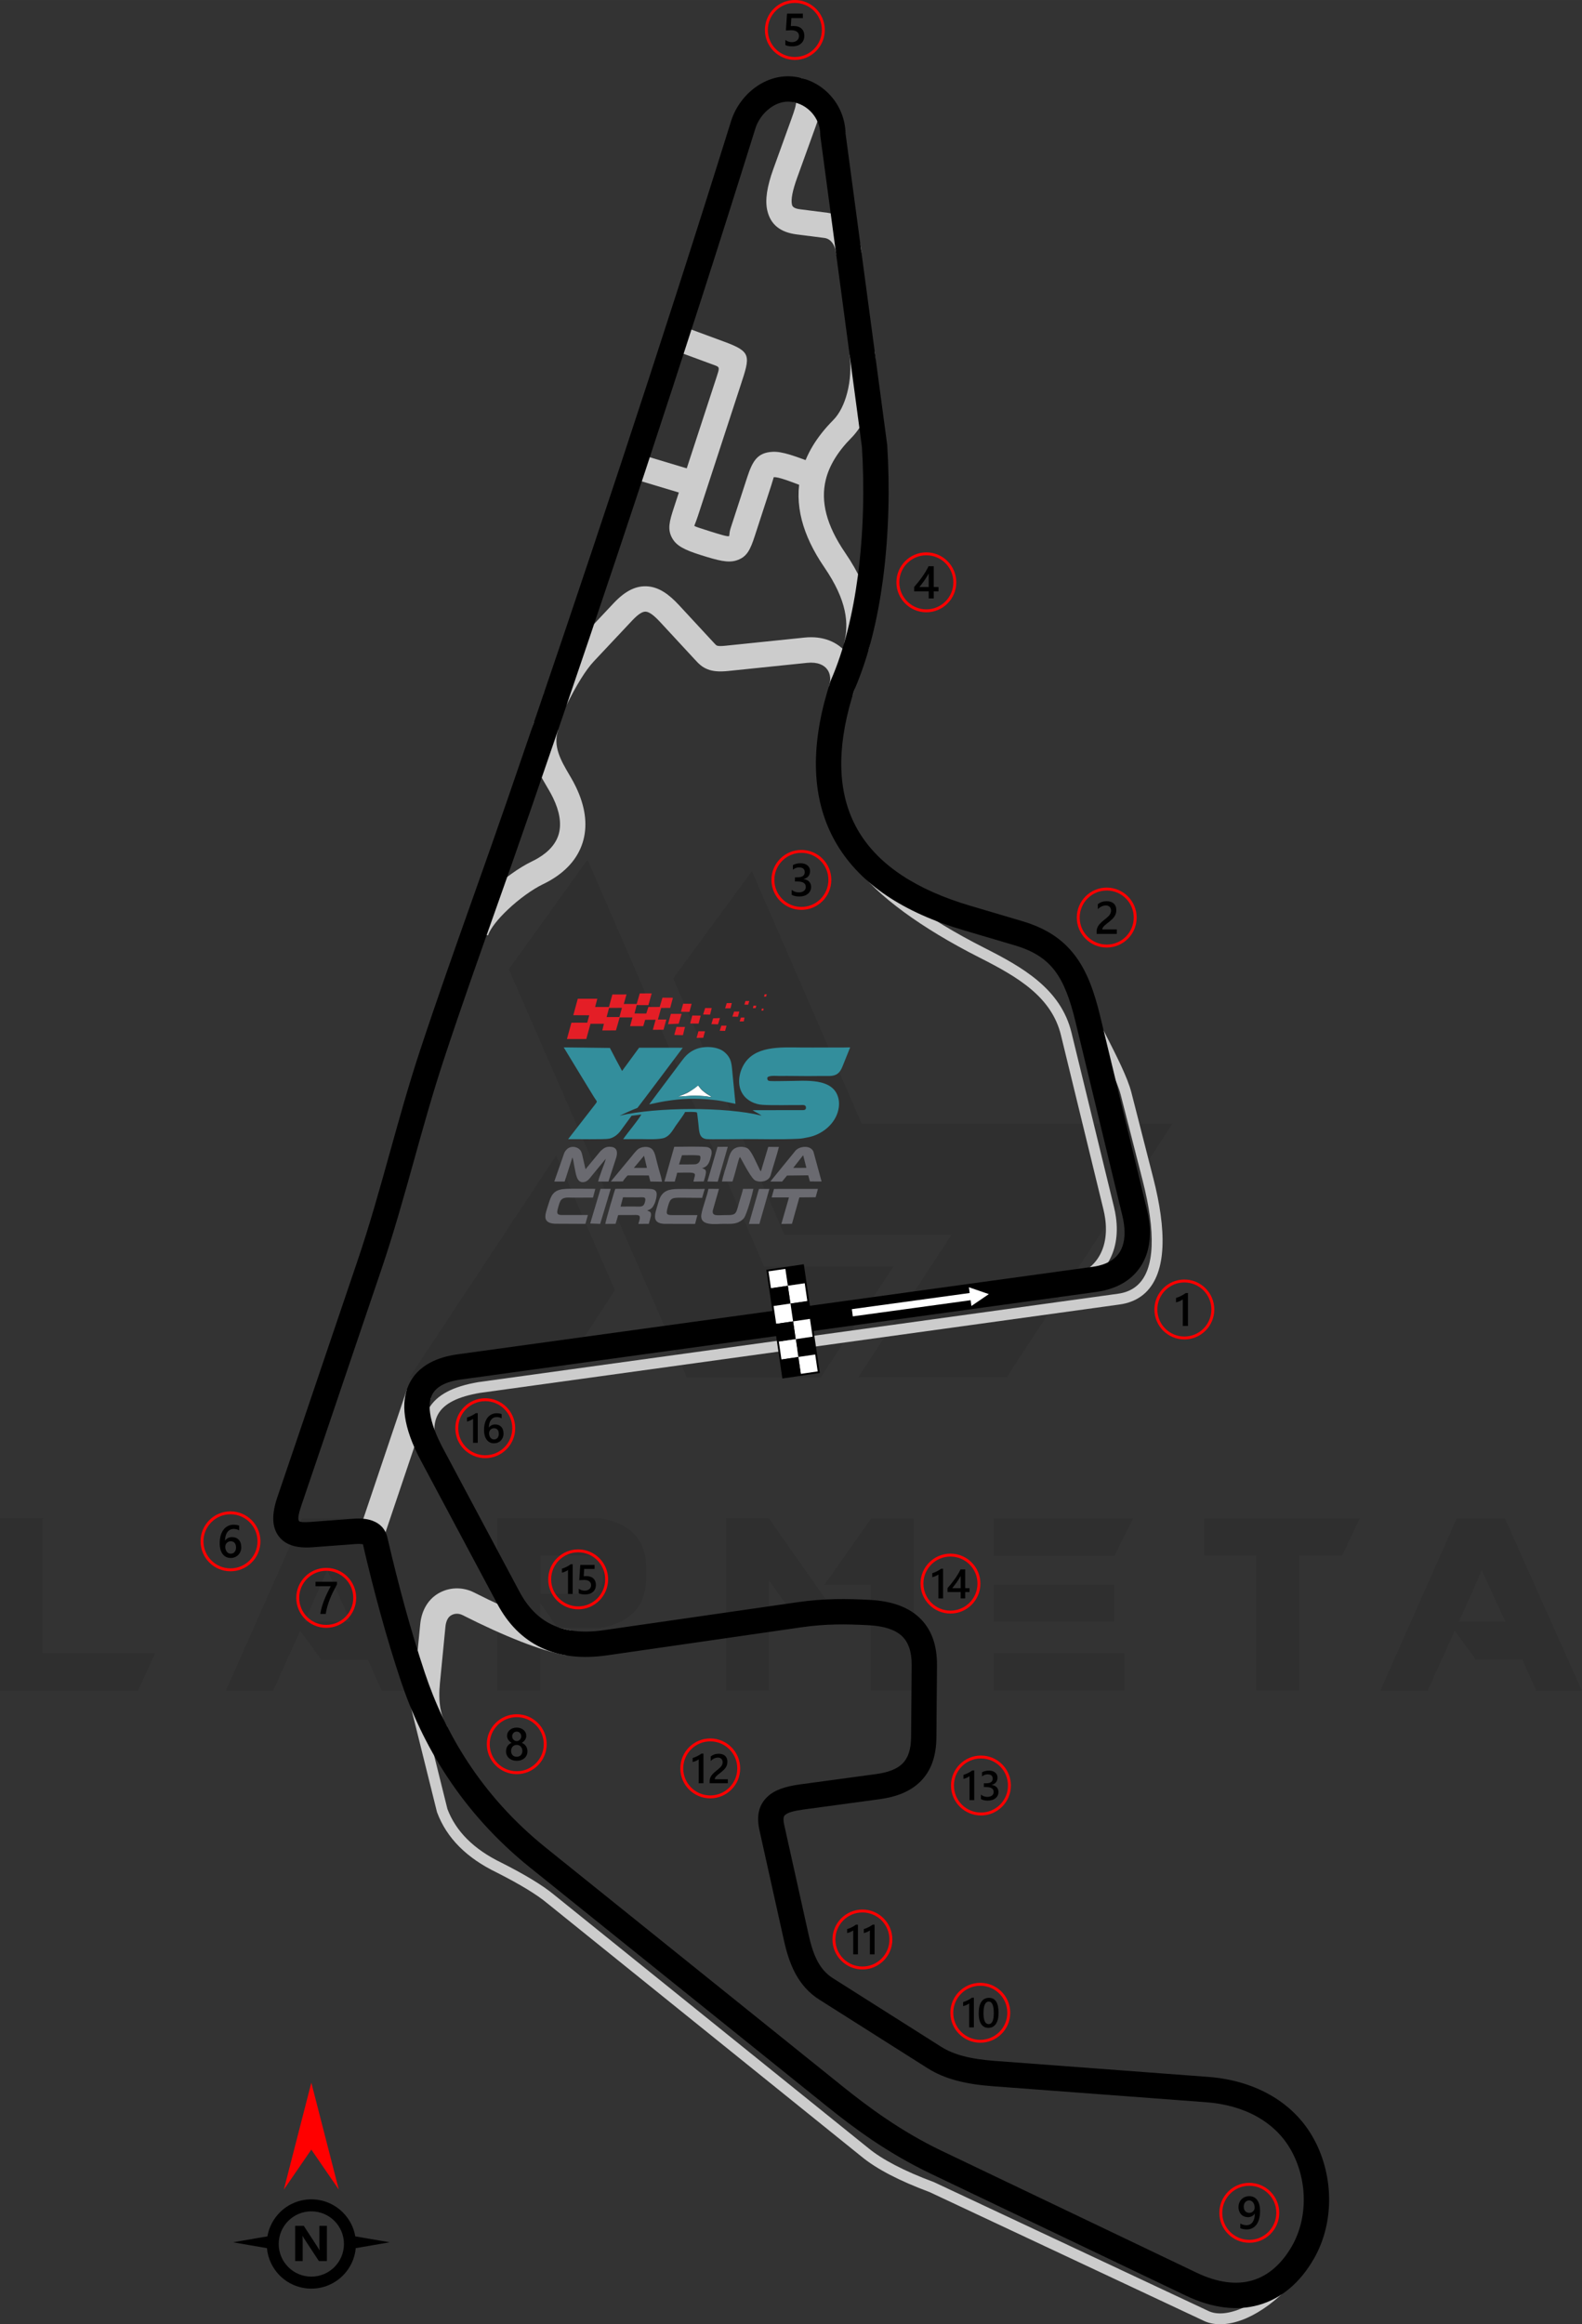 <?xml version="1.0" encoding="UTF-8"?>
<!DOCTYPE svg PUBLIC "-//W3C//DTD SVG 1.1//EN" "http://www.w3.org/Graphics/SVG/1.1/DTD/svg11.dtd">
<!-- Creator: CorelDRAW 2021 (64-Bit) -->
<svg xmlns="http://www.w3.org/2000/svg" xml:space="preserve" width="153.568mm" height="225.464mm" version="1.1" style="shape-rendering:geometricPrecision; text-rendering:geometricPrecision; image-rendering:optimizeQuality; fill-rule:evenodd; clip-rule:evenodd"
viewBox="0 0 1064.57 1562.96"
 xmlns:xlink="http://www.w3.org/1999/xlink"
 xmlns:xodm="http://www.corel.com/coreldraw/odm/2003">
 <rect x="0" y="0" width="1064.57" height="1562.96" fill="#333333" stroke="none"/>
 <defs>
  <style type="text/css">
   <![CDATA[
    .fil5 {fill:none}
    .fil9 {fill:black}
    .fil8 {fill:#338E9C}
    .fil6 {fill:#6A6A70}
    .fil7 {fill:#E41E26}
    .fil4 {fill:white}
    .fil10 {fill:white}
    .fil2 {fill:black;fill-rule:nonzero}
    .fil1 {fill:#CCCCCC;fill-rule:nonzero}
    .fil3 {fill:red;fill-rule:nonzero}
    .fil11 {fill:white;fill-rule:nonzero}
    .fil0 {fill:black;fill-opacity:0.071}
   ]]>
  </style>
 </defs>
 <g id="Layer_x0020_1">
  <path class="fil0" d="M-0 1136.83l0 -115.98 28.8 0 0 90.83 75.66 0 -11.52 25.15 -92.94 0zm342.37 -485.05l119.82 274.59 90.06 0 48.97 -74.7 -86.99 0 -118.86 -273.63 -53 73.74zm163.6 -66.06l73.93 169.94 209.11 0 -111.56 170.52 -99.85 0 0 -0.19 62.6 -95.63 -112.33 0 -74.89 -172.43 53 -72.2zm-92.17 281.89l-38.4 58.76 -99.85 0 0 -0.19 98.7 -149.2 39.56 90.63zm-126.16 269.41l-30.72 0 -9.41 -20.93 -31.3 0 -14.21 -19.39 -18.24 40.32 -31.88 0 51.46 -115.98 32.45 0 51.85 115.98zm-51.65 -46.47l-15.75 -34.56 -15.36 34.56 31.11 0zm127.69 -18.82l34.95 0c4.99,-1.54 7.49,-6.15 7.3,-13.83 0,-6.34 -3.07,-10.37 -9.6,-11.91l-32.64 0 0 25.73zm11.52 23.04l-11.71 -16.9 0 58.95 -28.8 0 0 -115.98 69.32 0c20.35,3.65 30.72,14.59 30.92,33.22l0 6.91c-0.19,18.82 -10.37,30.15 -30.53,33.6l-29.19 -0 0 0.19zm191.06 -4.23l-28.8 0 -19.97 -27.65 -0 73.93 -28.99 0 0 -115.98 28.8 0 48.97 69.7zm19.97 -69.51l28.8 0 0 115.79 -29 0 0 -71.05 -31.3 0 31.49 -44.74zm170.51 90.63l0 25.15 -88.14 0 0 -25.15 88.14 0zm-6.91 -46.09l0 24.77 -81.23 0 0 -24.77 81.23 0zm12.67 -44.55l-12.67 25.35 -81.23 0 0 -25.35 93.9 0zm82.57 24.96l-34.76 0 0 -24.96 104.65 0 -11.71 24.96 -28.99 0 0 90.83 -29 0 0 -90.83 -0.19 0zm219.48 91.02l-30.72 0 -9.41 -20.93 -31.3 0 -14.21 -19.39 -18.24 40.32 -31.87 0 51.46 -115.98 32.45 0 51.85 115.98zm-51.65 -46.47l-15.75 -34.56 -15.36 34.56 31.11 0z"/>
  <g id="_2609720005664">
   <path class="fil1" d="M265.71 1074.27l35.38 142.22c2.83,7.48 7.24,14.22 13.23,20.2 6.12,6.12 13.88,11.44 23.27,15.97l0.06 0.03c8.03,4.07 14.98,7.89 20.83,11.46 5.94,3.62 10.77,6.98 14.5,10.1l211.3 170.21c4.67,3.86 10.65,7.69 17.95,11.49 7.44,3.87 16.15,7.67 26.12,11.39l0.27 0.11 184.75 86.67c5.34,2.5 13.32,2.05 22.7,-2.09 8.69,-3.84 18.41,-10.79 28.23,-21.43l5.39 4.96c-10.56,11.43 -21.13,18.97 -30.67,23.18 -11.41,5.03 -21.55,5.38 -28.75,2l-184.62 -86.61c-10.31,-3.85 -19.25,-7.75 -26.81,-11.68 -7.75,-4.03 -14.16,-8.15 -19.24,-12.35l-211.33 -170.24c-3.46,-2.9 -8,-6.05 -13.61,-9.47 -5.68,-3.46 -12.45,-7.18 -20.29,-11.16 -10.15,-4.89 -18.57,-10.68 -25.24,-17.36 -6.76,-6.76 -11.75,-14.45 -14.97,-23.06l-0.09 -0.23 -35.47 -142.57 7.11 -1.75z"/>
   <path class="fil1" d="M291.06 986.59c-7.06,-16.94 -7.93,-29.66 -2.66,-39.12 5.28,-9.47 16.43,-15.16 33.44,-18.05l430.52 -59.45c1.15,-0.16 2.28,-0.38 3.41,-0.67 8.08,-2.07 13.49,-7.42 16.44,-15.63 3.17,-8.84 3.62,-20.96 1.56,-35.89 -1,-7.22 -2.6,-15.12 -4.78,-23.64l-14.79 -57.82c-2.31,-9.03 -9.51,-23.17 -16.56,-37.04 -6.39,-12.56 -12.67,-24.89 -15.39,-33.61l6.99 -2.18c2.52,8.07 8.67,20.16 14.93,32.46 7.24,14.22 14.62,28.74 17.14,38.56l14.79 57.82c2.23,8.71 3.88,16.88 4.92,24.45 2.22,16.07 1.65,29.36 -1.94,39.35 -3.81,10.62 -10.9,17.56 -21.52,20.28 -1.31,0.33 -2.71,0.61 -4.22,0.81l-430.32 59.43c-14.72,2.5 -24.16,7.05 -28.25,14.38 -4.1,7.35 -3.1,18.01 3.04,32.75l-6.76 2.81z"/>
   <path class="fil1" d="M716.17 859.43c1.37,-0.19 2.68,-0.45 3.93,-0.75 8.31,-2.03 14.94,-6.58 19.1,-13.18 4.23,-6.7 5.98,-15.6 4.48,-26.2 -0.28,-1.97 -0.67,-3.99 -1.17,-6.05l-28.56 -117.11c-3.15,-12.94 -10.44,-22.72 -20,-30.82 -9.82,-8.32 -22.09,-14.95 -34.8,-21.38 -19.97,-10.11 -37.04,-20.49 -50.8,-30.57 -14.61,-10.69 -25.56,-21.09 -32.38,-30.47l5.93 -4.3c6.39,8.79 16.79,18.63 30.77,28.87 13.45,9.85 30.17,20.02 49.76,29.94 13.13,6.64 25.84,13.51 36.23,22.32 10.65,9.03 18.8,20.01 22.38,34.68l28.56 117.11c0.57,2.33 1,4.58 1.31,6.77 1.76,12.39 -0.41,22.97 -5.54,31.1 -5.2,8.24 -13.38,13.91 -23.57,16.39 -1.52,0.37 -3.08,0.67 -4.65,0.89l-1 -7.25z"/>
   <path class="fil1" d="M286.52 1170.08c-3.63,-5.75 -5.9,-12.02 -7.05,-18.84 -1.09,-6.47 -1.15,-13.42 -0.42,-20.9l3.72 -38.11c0.4,-4.12 1.52,-8.17 3.52,-11.76 1.95,-3.51 4.68,-6.54 8.33,-8.77 3.71,-2.26 7.86,-3.45 12.07,-3.58 4.21,-0.14 8.44,0.78 12.28,2.73 14.08,7.12 26.58,12.8 37.47,17.04l0.03 0c10.88,4.24 20.15,7.08 27.77,8.53l-3.14 16.78c-8.72,-1.66 -19.01,-4.78 -30.85,-9.4l0 -0.01c-11.51,-4.49 -24.51,-10.38 -38.98,-17.7 -1.3,-0.66 -2.7,-0.97 -4.06,-0.92 -1.29,0.04 -2.56,0.41 -3.71,1.11 -0.98,0.6 -1.75,1.46 -2.31,2.48 -0.8,1.44 -1.26,3.2 -1.44,5.08l-3.72 38.11c-0.59,6.01 -0.55,11.51 0.29,16.49 0.78,4.63 2.27,8.81 4.64,12.56l-14.44 9.09z"/>
   <polygon class="fil1" points="289.9,940.04 258.02,1034.58 241.83,1029.16 273.72,934.63 "/>
   <path class="fil1" d="M538.44 52.25c9.14,2.45 13.29,6.97 14.17,14.44 0.61,5.21 -1.1,11.09 -3.92,18.89l-12.26 33.93c-3.07,8.5 -4.35,14.6 -3.47,18.24 0.38,1.58 2.08,2.55 5.3,2.96l18.54 2.36c6.93,0.88 12.3,4.21 16.15,8.91 4.03,4.92 6.27,11.32 6.75,17.76l-17.05 1.27c-0.23,-3.12 -1.21,-6.09 -2.94,-8.2 -1.22,-1.49 -2.91,-2.55 -5.05,-2.82l-18.54 -2.36c-11.17,-1.42 -17.51,-6.66 -19.74,-15.87 -1.73,-7.15 -0.21,-16.42 4,-28.07l12.26 -33.93c1.97,-5.45 3.2,-9.27 2.98,-11.13 -0.05,-0.4 -0.42,0.46 -1.6,0.14l4.41 -16.52z"/>
   <path class="fil1" d="M457.52 218.77l29.85 11.01c18.39,6.78 17.53,9.41 11.09,29.05l-28.79 88.03c-1.47,4.49 -2.51,6.53 -2.4,6.74 0.21,0.38 3.19,1.39 9.59,3.4 8.29,2.61 12.52,3.87 13.62,3.54 0.58,-0.17 -0,-1.75 1.25,-5.59l11.03 -33.84c3.66,-11.22 6.94,-16.64 16.87,-17.28 6.66,-0.43 15.27,2.75 30.84,8.79l-6.15 15.91c-13.25,-5.14 -20.45,-7.86 -23.62,-7.66 -0.1,0.01 -0.47,1.77 -1.69,5.51l-11.03 33.84c-3.1,9.5 -5.33,14.5 -12.62,16.69 -5.6,1.68 -11.96,0.05 -23.58,-3.6 -10.91,-3.43 -16.53,-6.15 -19.49,-11.49 -3.28,-5.94 -1.82,-11.22 1.13,-20.25l28.79 -88.03c1.92,-5.87 2.18,-6.65 -0.72,-7.72l-29.85 -11.01 5.88 -16.05z"/>
   <path class="fil1" d="M588.63 236.51c1.37,10.27 0.69,21.76 -2.06,32.2 -2.63,10 -7.21,19.21 -13.74,25.8 -4.6,4.64 -8.34,9.35 -11.23,14.14 -2.8,4.64 -4.77,9.28 -5.91,13.94 -1.8,7.34 -1.66,14.95 0.37,22.89 2.13,8.29 6.37,17.03 12.69,26.26 9.04,13.2 14.11,24.81 16.38,35.39 2.35,10.93 1.71,20.67 -0.66,29.87l-16.52 -4.21c1.74,-6.77 2.21,-13.98 0.46,-22.12 -1.82,-8.48 -6.07,-18.06 -13.77,-29.3 -7.4,-10.81 -12.44,-21.35 -15.1,-31.68 -2.75,-10.69 -2.91,-21.05 -0.44,-31.11 1.58,-6.46 4.2,-12.71 7.85,-18.76 3.56,-5.9 8.15,-11.68 13.77,-17.35 4.29,-4.33 7.41,-10.83 9.33,-18.12 2.2,-8.34 2.75,-17.5 1.66,-25.65l16.92 -2.21z"/>
   <polygon class="fil1" points="428.84,304.94 469.83,317.27 464.95,333.65 423.96,321.32 "/>
   <path class="fil1" d="M312.24 623.33c2.73,-7.7 9.5,-16.26 17.55,-23.9 8.9,-8.45 19.69,-16.11 28.14,-20.17 1.36,-0.65 2.68,-1.35 3.94,-2.09 7.8,-4.57 12.53,-10.25 14.23,-16.73 1.76,-6.74 0.46,-14.78 -3.87,-23.79 -0.81,-1.68 -1.74,-3.42 -2.78,-5.21l-0.9 -1.53c-7.77,-13.2 -15.4,-26.18 -9.1,-44.57l16.18 5.48c-3.78,11.05 1.87,20.67 7.63,30.46l0.9 1.53c1.26,2.15 2.41,4.32 3.45,6.48 6.12,12.74 7.8,24.71 5.01,35.43 -2.86,10.97 -10.23,20.2 -22.12,27.16 -1.62,0.95 -3.36,1.87 -5.21,2.76 -6.92,3.33 -16.01,9.84 -23.72,17.17 -6.3,5.98 -11.44,12.24 -13.21,17.22l-16.12 -5.68z"/>
   <path class="fil1" d="M365.94 466.52c3.54,-7.13 6.99,-13.5 10.41,-19 3.57,-5.74 7.19,-10.66 10.96,-14.66l25.6 -27.23c8.04,-8.55 15.41,-12 23.18,-11.31 7.44,0.66 13.94,5.16 20.83,12.6l23.37 25.24c0.94,1.02 1.67,1.79 2.17,1.98 0.89,0.35 2.56,0.41 5.76,0.08l53.25 -5.49c6.21,-0.64 11.71,0.11 16.38,1.88 5.22,1.98 9.39,5.21 12.41,9.24 3.02,4.01 4.83,8.76 5.35,13.77 0.47,4.59 -0.14,9.41 -1.91,14.08l-15.98 -6.02c0.82,-2.16 1.11,-4.32 0.9,-6.32 -0.2,-1.97 -0.88,-3.79 -2,-5.28 -1.11,-1.48 -2.72,-2.7 -4.79,-3.48 -2.31,-0.88 -5.19,-1.23 -8.62,-0.88l-53.25 5.49c-6.26,0.64 -10.39,0.19 -13.79,-1.15 -3.8,-1.5 -5.86,-3.61 -8.38,-6.33l-23.37 -25.24c-4.05,-4.37 -7.25,-6.96 -9.8,-7.18 -2.23,-0.2 -5.15,1.65 -9.27,6.02l-25.6 27.23c-2.92,3.11 -5.87,7.14 -8.88,11.99 -3.17,5.09 -6.35,10.97 -9.61,17.53l-15.31 -7.56z"/>
  </g>
  <path class="fil2" d="M491.65 82.44c2.69,-9.37 8.69,-17.85 16.43,-23.55 7.62,-5.61 16.99,-8.6 26.74,-7.29 9.76,1.31 18.28,6.1 24.37,13.01 5.95,6.76 9.59,15.58 9.81,25.2l27.96 208.9 0.07 0.57c1.71,26.76 1.33,59 -2.93,90.78 -3.47,25.93 -9.53,51.56 -19.14,73.73 -0.69,2.11 -1.3,4.08 -1.84,5.91 -10.18,34.46 -9.3,63.21 2.73,85.93 12.03,22.72 35.52,39.97 70.56,51.43 2.24,0.73 4.4,1.41 6.47,2.02l34.83 10.29c16.28,4.81 27.41,12.27 35.67,23.16 7.95,10.48 12.83,23.72 16.92,40.63l31.55 130.48c0.6,2.47 1.06,4.87 1.38,7.21 1.57,11.38 -0.05,21.5 -4.95,29.65 -5.06,8.41 -13.33,14.42 -24.9,17.21 -1.86,0.45 -3.79,0.82 -5.79,1.09l-427.28 58.84c-5.25,0.72 -9.5,1.98 -12.79,3.73 -3.36,1.8 -5.68,4.16 -6.98,7.04 -1.4,3.12 -1.77,7.07 -1.12,11.78 0.92,6.72 3.85,14.69 8.69,23.77l51.53 96.51c5.4,10.11 12.5,17.57 21.58,21.95 9.24,4.45 20.81,5.87 35.02,3.81l130.72 -18.86c8.76,-1.26 17.01,-1.85 25.11,-2.02 8.03,-0.16 15.68,0.09 23.45,0.51 14.1,0.76 25.18,4.53 32.96,11.77 8.04,7.48 12.16,18.13 12.05,32.38l-0.4 48.3c-0.11,12.84 -3.64,22.38 -10.41,29.32 -6.63,6.81 -15.97,10.64 -27.91,12.26l-51.23 6.95c-6.18,0.84 -10.46,1.95 -12.41,3.76 -1.05,0.98 -1.23,3.07 -0.42,6.7l16.41 73.81c1.47,6.6 3.27,12.64 5.97,17.71 2.45,4.61 5.72,8.51 10.31,11.41l72.87 46.13c4.3,2.73 9.28,4.77 15.03,6.29 6.02,1.59 12.95,2.59 20.89,3.19l143.86 10.78c14.59,1.09 28.78,4.94 41.13,11.85 11.57,6.47 21.48,15.58 28.57,27.55 7.38,12.46 11.33,27.06 11.59,41.66 0.26,14.35 -3.07,28.75 -10.23,41.21 -9.17,15.96 -21.72,26.75 -37.08,31.1 -14.44,4.09 -31.03,2.34 -49.21,-6.34l-171.57 -81.96c-14.78,-7.06 -27.87,-14.87 -39.48,-22.69 -11.52,-7.77 -21.74,-15.67 -30.7,-22.87l-199.37 -160.23c-23.53,-18.91 -41.77,-39.8 -55.91,-61.25 -14.12,-21.42 -24.1,-43.34 -31.13,-64.38 -4.85,-14.5 -9.37,-29.5 -13.62,-44.94 -4.26,-15.44 -8.2,-31.07 -11.88,-46.86 -1.21,-0.31 -3.09,-0.32 -5.35,-0.15l-28.6 2.14c-11.43,0.86 -19.12,-1.86 -23.4,-8.43 -3.96,-6.08 -3.9,-14.42 -0.18,-25.34 9.7,-28.4 19.3,-56.79 28.93,-85.23 8.18,-24.16 16.37,-48.37 24.65,-72.67 8.38,-24.59 15.21,-49.11 22.05,-73.65 6.37,-22.85 12.75,-45.72 20.11,-68.03 11.32,-34.32 23.74,-69.32 36.12,-104.22 8.05,-22.7 16.09,-45.36 22.6,-64.23 25.57,-74.08 51.17,-149.66 76.83,-227.26 25.24,-76.34 49.86,-152.68 73.69,-228.99zm26.53 -9.78c-4.8,3.53 -8.52,8.81 -10.15,14.62l-0.07 0.23c-24.08,77.12 -48.71,153.49 -73.76,229.26 -24.64,74.51 -50.39,150.46 -76.96,227.46 -8.23,23.84 -15.41,44.09 -22.6,64.36 -12.22,34.45 -24.47,68.99 -35.98,103.89 -7.5,22.75 -13.71,45 -19.91,67.23 -6.96,24.95 -13.91,49.88 -22.32,74.58 -8.27,24.3 -16.47,48.51 -24.65,72.67 -9.63,28.44 -19.23,56.83 -28.93,85.23 -1.96,5.73 -2.55,9.24 -1.7,10.56 0.53,0.81 3.11,1.03 7.82,0.68l28.6 -2.14c4.78,-0.36 9.18,-0.09 12.93,1.28 5.2,1.9 8.81,5.46 10.19,11.39 3.78,16.23 7.71,31.89 11.83,46.84 4.18,15.18 8.62,29.89 13.35,44.07 6.62,19.81 15.98,40.4 29.19,60.43 13.19,20.01 30.27,39.54 52.37,57.3l199.37 160.23c8.54,6.86 18.33,14.43 29.57,22 11.15,7.52 23.56,14.94 37.27,21.49l171.57 81.96c14.18,6.77 26.71,8.26 37.24,5.27 10.89,-3.09 20.01,-11.12 26.92,-23.15 5.57,-9.7 8.16,-21.05 7.96,-32.45 -0.21,-11.65 -3.36,-23.29 -9.25,-33.24 -5.48,-9.26 -13.17,-16.31 -22.15,-21.33 -10.08,-5.63 -21.85,-8.79 -34.1,-9.71l-143.86 -10.78c-8.88,-0.66 -16.81,-1.84 -23.96,-3.72 -7.42,-1.95 -13.95,-4.67 -19.78,-8.36l-72.87 -46.13c-7.33,-4.64 -12.48,-10.72 -16.26,-17.83 -3.54,-6.66 -5.81,-14.1 -7.58,-22.05l-16.41 -73.81c-2.28,-10.27 -0.35,-17.49 5.44,-22.88 4.89,-4.55 12.17,-6.87 21.77,-8.18l51.23 -6.95c8.14,-1.1 14.18,-3.38 17.95,-7.25 3.63,-3.72 5.52,-9.42 5.59,-17.56l0.4 -48.3c0.08,-9.14 -2.2,-15.62 -6.63,-19.75 -4.69,-4.36 -12.17,-6.68 -22.19,-7.22 -7.57,-0.41 -14.9,-0.66 -22.24,-0.51 -7.27,0.15 -14.81,0.7 -23.04,1.88l-130.72 18.86c-17.7,2.55 -32.54,0.59 -44.85,-5.35 -12.48,-6.02 -22.08,-15.97 -29.2,-29.3l-51.53 -96.51c-5.81,-10.88 -9.36,-20.78 -10.57,-29.52 -1.09,-7.92 -0.29,-14.98 2.46,-21.08 2.86,-6.34 7.68,-11.4 14.53,-15.06 5.08,-2.71 11.25,-4.6 18.54,-5.6l427.28 -58.84c1.44,-0.2 2.79,-0.45 4.05,-0.76 6.86,-1.66 11.59,-4.93 14.27,-9.39 2.84,-4.73 3.71,-11.09 2.68,-18.62 -0.24,-1.78 -0.59,-3.61 -1.04,-5.47l-31.55 -130.48c-3.57,-14.77 -7.63,-26.07 -13.91,-34.35 -5.97,-7.87 -14.36,-13.37 -26.91,-17.07l-34.83 -10.29c-2.48,-0.73 -4.8,-1.45 -6.94,-2.15 -39.44,-12.9 -66.21,-32.93 -80.39,-59.73 -14.19,-26.8 -15.48,-59.82 -4,-98.7 0.69,-2.34 1.38,-4.57 2.07,-6.68l0.1 -0.32 0.2 -0.45c9.05,-20.73 14.77,-44.96 18.07,-69.58 4.08,-30.48 4.44,-61.53 2.8,-87.37l-28.02 -209.36 -0 -0.6c-0.04,-5.53 -2.13,-10.66 -5.61,-14.61 -3.47,-3.93 -8.3,-6.66 -13.8,-7.4 -5.06,-0.68 -10.11,1.02 -14.37,4.15z"/>
  <g id="_2609720004944">
   <path class="fil2" d="M209.5 1478.96c8.28,0 15.78,3.36 21.21,8.79l0.02 0.02c4.28,4.28 7.28,9.86 8.35,16.08l23.15 3.99 -22.83 3.93c-0.66,7.18 -3.85,13.63 -8.66,18.44l-0.02 0c-5.43,5.43 -12.93,8.79 -21.21,8.79 -8.29,0 -15.8,-3.36 -21.23,-8.79 -4.82,-4.82 -8,-11.26 -8.66,-18.44l-22.83 -3.93 23.15 -3.99c1.08,-6.23 4.07,-11.8 8.35,-16.08l0 -0.02c5.43,-5.43 12.94,-8.79 21.23,-8.79zm10.47 41.49l-5.39 0 -9.78 -14.9c-0.57,-0.87 -0.97,-1.52 -1.19,-1.96l-0.06 0c0.09,0.84 0.13,2.12 0.13,3.83l0 13.04 -5.05 0 0 -23.72 5.76 0 9.41 14.44c0.43,0.66 0.82,1.3 1.19,1.94l0.07 0c-0.09,-0.55 -0.14,-1.64 -0.14,-3.26l0 -13.11 5.05 0 0 23.72zm5.06 -27c-3.97,-3.97 -9.46,-6.42 -15.53,-6.42 -6.06,0 -11.55,2.46 -15.52,6.43 -3.97,3.96 -6.43,9.45 -6.43,15.52 0,6.06 2.46,11.55 6.43,15.52 3.97,3.97 9.46,6.43 15.52,6.43 6.07,0 11.56,-2.45 15.53,-6.42 3.96,-3.98 6.42,-9.47 6.42,-15.53 0,-6.07 -2.45,-11.56 -6.42,-15.53z"/>
   <polygon class="fil3" points="209.5,1445.51 191.01,1472.4 209.5,1400.51 227.98,1472.4 "/>
  </g>
  <g id="_2609720002976">
   <path class="fil4" d="M456.35 737.45c7.56,-0.47 9.46,-0.98 17.32,-0.39 1.71,0.13 3.78,0.59 5.33,0.65 -1.55,-1.12 -2.57,-1.38 -4.98,-3.27 -2.42,-1.91 -2.23,-1.92 -4.28,-4.57 -0.61,0.74 -5,3.74 -6.06,4.39 -2.58,1.59 -6.52,2.64 -7.33,3.2z"/>
   <polygon class="fil5" points="408.2,683.94 416.84,683.9 418.51,677.72 409.86,677.77 "/>
   <path class="fil6" d="M409.44 794.52l5.14 -15.79c1.18,-3.63 0.84,-6.99 -3.12,-7.5 -3.69,-0.48 -5.17,0.88 -7.38,2.84l-9.12 11.05c-0.3,0.34 -0.52,0.73 -0.79,1.11 -0.03,-0.05 -0.08,-0.12 -0.1,-0.15 -0.4,-0.79 -0.41,-1.46 -0.74,-2.83 -0.26,-1.05 -0.47,-2.06 -0.71,-3.05 -0.44,-1.78 -0.86,-4.38 -1.56,-5.84 -1.53,-3.19 -6.84,-4.5 -9.82,-1.29 -1.7,1.83 -1.63,2.72 -2.52,5.08l-5.73 16.39 6.98 -0c0.21,-0.67 0.44,-1.41 0.69,-2.13l4.52 -14.04c0.66,1.38 0.87,3.93 1.25,5.66 1.12,5.08 1.45,11.42 6.2,10.91 2.86,-0.31 4.14,-2.55 5.75,-4.48l9.26 -11.25c-0.4,2.03 -1.96,5.72 -2.64,7.69 -0.69,1.99 -2.14,5.74 -2.48,7.64l6.93 0zm80.31 -23.35l-6.92 0.03 -6.8 23.28 6.96 0.16 6.76 -23.48zm21.26 51.85l6.74 -23.53 -7.05 0.03 -6.76 23.52 7.06 -0.01zm-107.13 -0.03l7.1 -23.54 -6.86 -0.01 -6.96 23.31 6.73 0.25zm146.53 -23.52l-29.55 0.02 -1.6 5.71 11.66 -0 -5.12 17.82 7.14 -0.06 4.98 -17.76 10.95 -0.11 1.54 -5.63zm-9.94 -22.63l2.17 8.5 -8.87 0.03 6.69 -8.53zm-10.88 13.67l14.29 -0.17 1.13 4.11 7.86 0.04 -5.49 -20.08c-2.11,-4.84 -10.22,-3.62 -12.52,-0.09l-16.48 20.21 7.94 0.01 3.27 -4.02zm-103.07 -5.14l6.88 -8.18 1.94 8.16 -8.82 0.03zm10.09 5.07l1.02 4.07 7.87 0.13c-0.4,-2.56 -1.38,-5.74 -2.12,-8.29l-1.09 -4.1c-1.23,-4.31 -1.57,-8.9 -4.81,-10.41 -2.42,-1.13 -6.07,-0.56 -7.99,0.82 -1.55,1.12 -4,4.44 -5.47,6.16l-13 15.7 8.15 -0.07c0.31,-0.83 2.52,-3.39 3.21,-4.04l14.22 0.03zm37.17 10.63l0.52 -1.6c-6.13,0.18 -12.25,-0.05 -18.4,0.07 -5.42,0.11 -9.73,1.01 -12.03,6.48 -0.57,1.35 -0.86,2.61 -1.27,4 -1.92,6.49 -4.31,12.43 4.26,12.96l20.88 0.05 1.56 -5.92c-4.73,0 -9.45,0 -14.18,0 -6.93,0 -7.33,0.24 -5.51,-6.3 1.46,-5.25 2.73,-5.43 8.83,-5.42l14.04 0.12 1.29 -4.45zm-74.73 4.25l1.57 -5.88c-4.77,-0.01 -17.17,-0.26 -21.14,0.12 -7.38,0.7 -8.69,4.61 -10.48,10.4 -2,6.46 -4.71,12.25 4.16,12.94l20.79 0.09 1.66 -5.97c-5.4,0.01 -10.78,-0.01 -16.18,0.01 -2.86,0.01 -5.08,0.22 -4.28,-3.33 0.38,-1.69 1.15,-4.44 1.89,-5.94 1.32,-2.64 4.37,-2.56 7.6,-2.42 0.6,0.02 0.57,0.03 1.14,0.01 0.71,-0.02 1.3,-0 2.01,-0l11.25 -0.03zm100.93 -5.82c-0.38,1.85 -1.08,4.13 -1.67,5.99 -3.47,11.04 -1.67,11.69 -10.64,11.61 -4.28,-0.04 -8.88,1.13 -7.97,-3.27l4.12 -14.36 -7.13 -0.02c-0.51,3.75 -4.01,12.61 -4.71,17.17 -1.28,8.23 9.57,6.32 15.19,6.35 3.29,0.02 6.8,0.29 9.79,-1.11 1.51,-0.71 2.98,-1.67 3.85,-3.05 2.03,-3.2 5.51,-15.94 6.17,-19.37l-7.01 0.04zm-41.06 -22.65c2.46,-0.01 7.59,-0.14 9.66,0.02 2.27,0.18 2.93,-0.04 2.73,2.17 -0.19,1.99 -1.27,3.9 -4.05,3.92 -1.65,0.02 -6.92,0.15 -10.32,0.07l1.99 -6.18zm13.51 8.69c3.37,-0.8 4.65,-3.1 5.51,-6.19 0.43,-1.54 1.05,-3.07 0.94,-4.77 -0.11,-1.67 -0.98,-2.58 -2.63,-3.11 -2.18,-0.7 -18.94,-0.33 -22.53,-0.31l-6.63 23.37 6.98 0.05c0.18,-0.93 0.54,-2.01 0.82,-2.94 0.28,-0.94 0.55,-1.88 0.78,-3.02 14.98,-0.36 12.15,-0.27 10.96,5.95l6.95 -0.11c2.44,-7.75 1.71,-7.83 -1.15,-8.92zm25.41 -7.44c0.32,0.23 0.12,0.01 0.39,0.35 0.59,0.75 6.19,12.13 9.32,14.89 2.3,2.03 9.67,1.87 11.03,-3.03 1.63,-5.88 4.32,-13.89 5.57,-19.04l-7.17 -0.05 -4.91 16.39c-0.72,-0.4 -1.2,-1.91 -1.57,-2.65 -1.62,-3.15 -4.99,-11.54 -7.74,-12.91 -1.9,-0.95 -4.77,-1.16 -6.89,-0.44 -4.41,1.47 -5.01,5.48 -6.43,10.25 -1.19,4.01 -2.85,8.76 -3.64,12.65l7.1 0.01c0.88,-2.56 1.7,-5.78 2.41,-8.21 0.49,-1.66 1.82,-7.22 2.53,-8.21zm-78.6 27.03c3.28,0 6.52,0.02 9.81,0.05 3.84,0.03 6.16,-0.96 4.86,3.5 -0.97,3.32 -3.15,2.63 -6.75,2.67l-9.57 0.01 1.66 -6.23zm16.24 8.88c0.76,-0.3 1.48,-0.51 2.16,-0.93l0.82 -0.61c1.01,-0.92 1.25,-1.56 1.89,-2.84 0.94,-1.88 1.9,-5.89 1.43,-7.64 -0.42,-1.58 -1.82,-2.23 -3.52,-2.44 -2.77,-0.35 -19.9,-0.11 -24.17,-0.11 -0.64,1.11 -6.75,22.5 -6.76,23.57l6.91 -0.05 1.75 -5.86c2.59,-0.14 5.25,-0.01 7.87,-0.04 6.43,-0.07 8,-0.91 5.71,5.95l7.06 -0.03c0.19,-0.93 0.42,-1.73 0.7,-2.6l0.68 -2.66c0.39,-2.78 -0.7,-2.95 -2.53,-3.71z"/>
   <path class="fil7" d="M409.86 677.77l8.65 -0.06 -1.68 6.18 -8.63 0.04 1.66 -6.16zm102.51 1.8l1.28 -0.01 0.19 -1.3 -1.16 -0.03 -0.31 1.34zm2.13 -10.9l-0.35 1.57 1.4 -0.1 0.4 -1.56 -1.45 0.09zm-7.87 9.27l1.86 -0.01 0.47 -1.67 -1.92 0.02 -0.41 1.66zm-5.72 -2.38l2.53 0.08 0.8 -2.5 -2.6 -0.03 -0.73 2.45zm-3.19 11.29l2.78 0.01 0.5 -2.62 -2.45 0.03 -0.83 2.58zm-3.74 -6.6l-1.15 3.38 3.73 0.09 0.96 -3.49 -3.55 0.02zm-9.68 12.88l3.63 0.09 0.98 -3.51 -3.48 -0.01 -1.13 3.44zm3.66 -15.08l3.63 0.02 0.86 -3.56 -3.4 0.03 -1.1 3.51zm-9.26 10.63l4.47 0.14 1.31 -4.22 -4.6 0.18 -1.18 3.89zm-9.94 9.25l4.47 -0.07 1.19 -4.37 -4.45 -0.02 -1.2 4.46zm5.75 -20.07l-1.36 4.35 4.68 0.09 1.1 -4.43 -4.42 -0zm-20.79 18.09l5.84 0.15 1.4 -5.52 -5.72 -0.02 -1.51 5.39zm4.48 -15.6l5.75 0.09 1.45 -5.46 -5.68 -0.01 -1.51 5.37zm7.65 2.54l-1.43 5.36 5.69 0.1 1.41 -5.39 -5.67 -0.07zm-16.32 5.82l7.18 -0.33 1.98 -6.62 -7.25 0.02 -1.91 6.93zm-21.08 -13.58l-8.69 0.01 1.83 -6.41 -9.51 0.01 -2.29 8.41 -9.31 0 1.46 -5.54 -13.14 -0.01 -3.01 11.08 10.72 0.06 -1.34 4.96 -10.65 0.03 -3.01 10.97 13.03 -0.02 2.82 -10.24 9.02 0 -1.08 4.51 9.18 -0.05 1.28 -4.35 1.21 -4.38 8.64 0 -1.62 5.86 8.88 0.01 1.29 -4.27 7.02 -0.02 -1.87 6.74 7.2 -0.05 1.9 -6.87 -5.69 0.03 2.19 -7.8 6.09 -0.03 1.83 -6.82 -7.05 -0.05 -1.87 6.23 -7.59 0.02 -1.42 4.41 -7.93 -0.04 1.48 -5.64 7.89 0.02 2.2 -7.89 -8.02 0.02 -2.07 7.09z"/>
   <path class="fil8" d="M379.37 704.35l11.23 18.47 8.39 13.72c2.99,4.98 3.29,3.61 1.47,6.15l-18.15 23.34c4.73,-0.09 24.64,0.33 27.61,-0.32 3.12,-0.68 5.84,-2.79 7.69,-5.31l7.4 -10.09 6.59 -0.85c-3.2,5.23 -8.52,11.24 -12.27,16.57l11.6 -0.04c4.45,0.01 13.11,0.5 16.51,-0.99 3.51,-1.55 5.26,-5.02 7.35,-8.1 1.23,-1.82 5.64,-7.57 6.21,-9.14 1.86,0 6.59,-0.31 8,0.34 0.24,0.79 0.59,4.54 0.77,5.86 0.84,6.25 0.12,11.15 5.43,12 1.71,0.27 21.91,0.02 25.26,0.01 12.17,-0.02 24.65,0.39 36.78,-0.2 2.09,-0.1 4.47,-0.52 6.75,-1.04 1.05,-0.24 2.03,-0.45 3.2,-0.84 8.48,-2.8 16.04,-10.06 17.25,-19.26 0.25,-1.88 0.23,-3.81 -0.16,-5.61 -3.13,-14.8 -23.02,-12.05 -34.36,-12.1 -3.89,-0.02 -7.81,0.22 -11.68,0.02 -1.41,-0.07 -1.85,-0.59 -1.95,-1.97 0.29,-2.11 6.36,-1.39 8.39,-1.42 3.11,-0.05 6.4,-0.05 9.5,0 6.23,0.11 12.74,0.09 18.97,-0 1.68,-0.02 3.3,0.06 4.97,0.02 4.95,-0.13 7.08,-2.09 8.84,-6.48l5.13 -12.78c-5.55,0.17 -11.24,0.05 -16.81,0.08 -5.51,0.03 -11.07,0.05 -16.6,-0 -13.9,-0.12 -31.07,-1.17 -38.4,11.93 -3.16,5.65 -4.36,13.52 -0.44,19.45 2.9,4.39 8.11,6.87 13.3,7.19 7.19,0.45 21.4,0.06 25.08,0.15 1.15,0.03 2.96,-0.35 3.82,0.6 0.03,0.03 0.08,0.2 0.1,0.16 0.01,-0.02 1.18,2.64 -1.81,2.63l-33.9 0.03c1.79,1.32 4.16,2.19 6.11,3.71 -23.84,-6.03 -70.96,-5.87 -95.58,0.02 4.09,-1.9 7.78,-3.64 12,-5.26 3.58,-4.55 26.11,-34.59 30.5,-40.44l-29.39 -0.02 -11.46 15.64 -4.13 -7.69 -4.06 -7.8 -23.32 -0.29 -7.72 -0.08zm76.98 33.09c3.95,-1.75 9.47,-3.73 13.39,-7.59 3.57,4.62 4.87,4.69 9.25,7.85 -1.55,-0.06 -3.62,-0.52 -5.33,-0.65 -7.86,-0.59 -9.76,-0.08 -17.32,0.39zm-19.49 5.2c5.83,-1.2 8.04,-1.83 15.11,-2.78 10.87,-1.45 20.08,-1.17 30.71,0.08 3.42,0.4 11.75,2.31 12.25,2.34l-1.89 -19.11c-0.76,-6.88 -0.23,-11.2 -5.62,-15.76 -4.59,-3.88 -13.99,-4.26 -19.73,-1.66 -4.18,1.89 -6.5,4.36 -9.03,7.79l-12.54 16.7 -9.25 12.39z"/>
  </g>
  <g id="_2609720005952">
   <path class="fil3" d="M219.53 1054.33c5.56,0 10.6,2.26 14.24,5.9 3.64,3.65 5.9,8.68 5.9,14.25 0,5.56 -2.26,10.6 -5.9,14.25 -3.64,3.64 -8.68,5.9 -14.24,5.9 -5.56,0 -10.6,-2.26 -14.25,-5.9 -3.64,-3.65 -5.9,-8.68 -5.9,-14.25 0,-5.56 2.26,-10.6 5.9,-14.25 3.64,-3.64 8.68,-5.9 14.25,-5.9zm12.86 7.28c-3.29,-3.29 -7.84,-5.33 -12.86,-5.33 -5.02,0 -9.57,2.04 -12.86,5.33 -3.29,3.29 -5.33,7.84 -5.33,12.86 0,5.02 2.04,9.57 5.33,12.86 3.29,3.29 7.84,5.33 12.86,5.33 5.02,0 9.57,-2.04 12.86,-5.33 3.29,-3.29 5.33,-7.84 5.33,-12.86 0,-5.02 -2.04,-9.57 -5.33,-12.86z"/>
   <path class="fil9" d="M226.76 1065.41c-0.91,1.66 -1.76,3.3 -2.56,4.92 -0.81,1.63 -1.53,3.25 -2.19,4.9 -0.65,1.64 -1.22,3.29 -1.7,4.95 -0.48,1.67 -0.85,3.37 -1.12,5.11l-3.66 0c0.24,-1.55 0.59,-3.09 1.03,-4.64 0.45,-1.54 0.97,-3.08 1.57,-4.63 0.6,-1.55 1.28,-3.09 2.03,-4.65 0.75,-1.56 1.54,-3.14 2.39,-4.72l-10.24 0 0 -2.99 14.45 0 0 1.75z"/>
  </g>
  <g id="_2609720006000">
   <path class="fil3" d="M155.1 1016.33c5.56,0 10.6,2.26 14.25,5.9 3.64,3.65 5.9,8.68 5.9,14.25 0,5.56 -2.26,10.6 -5.9,14.24 -3.64,3.64 -8.68,5.9 -14.25,5.9 -5.56,0 -10.6,-2.26 -14.24,-5.9 -3.64,-3.64 -5.9,-8.68 -5.9,-14.24 0,-5.56 2.26,-10.6 5.9,-14.25 3.64,-3.64 8.68,-5.9 14.24,-5.9zm12.86 7.28c-3.29,-3.29 -7.84,-5.33 -12.86,-5.33 -5.02,0 -9.57,2.04 -12.86,5.33 -3.29,3.29 -5.33,7.84 -5.33,12.86 0,5.02 2.04,9.57 5.33,12.86 3.29,3.29 7.84,5.33 12.86,5.33 5.02,0 9.57,-2.04 12.86,-5.33 3.29,-3.29 5.33,-7.84 5.33,-12.86 0,-5.02 -2.04,-9.57 -5.33,-12.86z"/>
   <path class="fil9" d="M162.36 1040.33c0,1.09 -0.18,2.08 -0.54,2.97 -0.35,0.89 -0.85,1.66 -1.48,2.31 -0.63,0.65 -1.39,1.15 -2.26,1.51 -0.87,0.36 -1.81,0.54 -2.83,0.54 -1.09,0 -2.09,-0.21 -2.99,-0.63 -0.91,-0.42 -1.69,-1.05 -2.35,-1.88 -0.66,-0.83 -1.17,-1.87 -1.53,-3.11 -0.36,-1.24 -0.54,-2.68 -0.54,-4.32 0,-2 0.24,-3.78 0.72,-5.33 0.48,-1.54 1.13,-2.84 1.97,-3.89 0.83,-1.05 1.82,-1.84 2.94,-2.38 1.12,-0.55 2.34,-0.82 3.65,-0.82 0.81,0 1.55,0.06 2.22,0.17 0.67,0.11 1.21,0.26 1.61,0.45l0 3.15c-0.52,-0.26 -1.06,-0.48 -1.65,-0.66 -0.58,-0.18 -1.25,-0.27 -2,-0.27 -0.84,0 -1.63,0.17 -2.34,0.51 -0.72,0.34 -1.33,0.84 -1.85,1.5 -0.52,0.66 -0.93,1.48 -1.22,2.45 -0.29,0.97 -0.45,2.09 -0.46,3.36l0.09 0c0.46,-0.72 1.09,-1.28 1.87,-1.69 0.79,-0.41 1.72,-0.62 2.78,-0.62 0.95,0 1.8,0.15 2.56,0.46 0.76,0.31 1.41,0.75 1.94,1.33 0.54,0.58 0.96,1.28 1.25,2.11 0.29,0.83 0.44,1.76 0.44,2.8zm-3.53 0.29c0,-0.62 -0.08,-1.19 -0.22,-1.7 -0.14,-0.51 -0.37,-0.95 -0.66,-1.32 -0.29,-0.37 -0.67,-0.65 -1.12,-0.85 -0.44,-0.2 -0.97,-0.3 -1.57,-0.3 -0.6,0 -1.13,0.11 -1.59,0.33 -0.46,0.22 -0.84,0.5 -1.15,0.85 -0.31,0.35 -0.55,0.76 -0.7,1.2 -0.15,0.45 -0.24,0.92 -0.24,1.39 0,0.51 0.08,1.04 0.22,1.57 0.14,0.54 0.37,1.03 0.67,1.47 0.3,0.44 0.69,0.8 1.15,1.09 0.47,0.29 1.03,0.43 1.67,0.43 0.57,0 1.08,-0.11 1.52,-0.32 0.44,-0.21 0.81,-0.5 1.11,-0.88 0.3,-0.37 0.53,-0.81 0.68,-1.32 0.15,-0.51 0.24,-1.06 0.24,-1.65z"/>
  </g>
  <g id="_2609720009792">
   <path class="fil3" d="M534.87 0c5.56,0 10.6,2.26 14.25,5.9 3.64,3.64 5.9,8.68 5.9,14.24 0,5.56 -2.26,10.6 -5.9,14.25 -3.65,3.64 -8.68,5.9 -14.25,5.9 -5.56,0 -10.6,-2.26 -14.24,-5.9 -3.64,-3.64 -5.9,-8.68 -5.9,-14.25 0,-5.56 2.26,-10.6 5.9,-14.24 3.64,-3.65 8.68,-5.9 14.24,-5.9zm12.86 7.28c-3.29,-3.29 -7.84,-5.33 -12.86,-5.33 -5.02,0 -9.57,2.04 -12.86,5.33 -3.29,3.29 -5.33,7.84 -5.33,12.86 0,5.02 2.04,9.57 5.33,12.86 3.29,3.29 7.84,5.33 12.86,5.33 5.02,0 9.57,-2.04 12.86,-5.33 3.29,-3.29 5.33,-7.84 5.33,-12.86 0,-5.02 -2.04,-9.57 -5.33,-12.86z"/>
   <path class="fil9" d="M528.48 30.26l0 -3.36c1.42,0.96 2.86,1.43 4.31,1.43 1.47,0 2.65,-0.37 3.54,-1.12 0.89,-0.75 1.34,-1.74 1.34,-3 0,-1.22 -0.45,-2.18 -1.36,-2.86 -0.91,-0.68 -2.21,-1.02 -3.91,-1.02 -0.58,0 -1.77,0.06 -3.55,0.18l0.77 -11.37 10.65 0 0 2.99 -7.74 0 -0.36 5.41c0.69,-0.04 1.32,-0.06 1.88,-0.06 2.29,0 4.07,0.59 5.32,1.77 1.25,1.17 1.88,2.78 1.88,4.82 0,2.14 -0.72,3.86 -2.15,5.15 -1.43,1.29 -3.4,1.94 -5.9,1.94 -2.11,0 -3.69,-0.29 -4.72,-0.89z"/>
  </g>
  <g id="_2609720011856">
   <path class="fil3" d="M539.27 571.54c5.56,0 10.6,2.26 14.24,5.9 3.64,3.65 5.9,8.68 5.9,14.25 0,5.56 -2.26,10.6 -5.9,14.25 -3.64,3.64 -8.68,5.9 -14.24,5.9 -5.56,0 -10.6,-2.26 -14.24,-5.9 -3.64,-3.65 -5.9,-8.68 -5.9,-14.25 0,-5.56 2.26,-10.6 5.9,-14.25 3.64,-3.64 8.68,-5.9 14.24,-5.9zm12.86 7.28c-3.29,-3.29 -7.84,-5.33 -12.86,-5.33 -5.02,0 -9.57,2.04 -12.86,5.33 -3.29,3.29 -5.33,7.84 -5.33,12.86 0,5.02 2.04,9.57 5.33,12.86 3.29,3.29 7.84,5.33 12.86,5.33 5.02,0 9.57,-2.04 12.86,-5.33 3.29,-3.29 5.33,-7.84 5.33,-12.86 0,-5.02 -2.04,-9.57 -5.33,-12.86z"/>
   <path class="fil9" d="M532.73 601.7l0 -3.29c1.41,1.12 3,1.67 4.77,1.67 1.44,0 2.59,-0.32 3.45,-0.98 0.86,-0.65 1.29,-1.54 1.29,-2.66 0,-2.45 -1.87,-3.68 -5.63,-3.68l-1.67 0 0 -2.81 1.6 0c3.33,0 4.99,-1.15 4.99,-3.46 0,-2.13 -1.3,-3.2 -3.89,-3.2 -1.45,0 -2.81,0.52 -4.09,1.55l0 -3.1c1.47,-0.82 3.2,-1.24 5.2,-1.24 1.92,0 3.46,0.48 4.62,1.45 1.15,0.96 1.74,2.2 1.74,3.71 0,2.85 -1.45,4.68 -4.35,5.49l0 0.06c1.56,0.15 2.79,0.69 3.7,1.63 0.91,0.94 1.35,2.12 1.35,3.52 0,1.94 -0.73,3.51 -2.18,4.7 -1.46,1.2 -3.38,1.79 -5.77,1.79 -2.14,0 -3.85,-0.39 -5.13,-1.16z"/>
  </g>
  <g id="_2609720011376">
   <path class="fil3" d="M623.36 371.44c5.56,0 10.6,2.26 14.24,5.9 3.64,3.64 5.9,8.68 5.9,14.24 0,5.56 -2.26,10.6 -5.9,14.25 -3.64,3.64 -8.68,5.9 -14.24,5.9 -5.56,0 -10.6,-2.26 -14.24,-5.9 -3.64,-3.64 -5.9,-8.68 -5.9,-14.25 0,-5.56 2.26,-10.6 5.9,-14.24 3.64,-3.64 8.68,-5.9 14.24,-5.9zm12.86 7.28c-3.29,-3.29 -7.84,-5.33 -12.86,-5.33 -5.02,0 -9.57,2.04 -12.86,5.33 -3.29,3.29 -5.33,7.84 -5.33,12.86 0,5.02 2.04,9.57 5.33,12.86 3.29,3.29 7.84,5.33 12.86,5.33 5.02,0 9.57,-2.04 12.86,-5.33 3.29,-3.29 5.33,-7.84 5.33,-12.86 0,-5.02 -2.04,-9.57 -5.33,-12.86z"/>
   <path class="fil9" d="M628.34 380.77l0 13.97 3.21 0 0 2.91 -3.21 0 0 4.75 -3.39 0 0 -4.75 -9.79 0 0 -2.94c0.89,-1 1.79,-2.08 2.72,-3.24 0.93,-1.16 1.83,-2.35 2.69,-3.56 0.86,-1.21 1.65,-2.42 2.39,-3.64 0.74,-1.22 1.35,-2.38 1.85,-3.5l3.53 0zm-3.39 13.97l0 -9.08c-1.1,1.97 -2.18,3.69 -3.25,5.16 -1.07,1.47 -2.07,2.77 -3.01,3.92l6.26 0z"/>
  </g>
  <g id="_2609720010704">
   <path class="fil3" d="M347.73 1152.75c5.56,0 10.6,2.26 14.24,5.9 3.64,3.64 5.9,8.68 5.9,14.24 0,5.56 -2.26,10.6 -5.9,14.25 -3.64,3.64 -8.68,5.9 -14.24,5.9 -5.56,0 -10.6,-2.26 -14.24,-5.9 -3.64,-3.65 -5.9,-8.68 -5.9,-14.25 0,-5.56 2.26,-10.6 5.9,-14.24 3.64,-3.64 8.68,-5.9 14.24,-5.9zm12.86 7.28c-3.29,-3.29 -7.84,-5.33 -12.86,-5.33 -5.02,0 -9.57,2.04 -12.86,5.33 -3.29,3.29 -5.33,7.84 -5.33,12.86 0,5.02 2.04,9.57 5.33,12.86 3.29,3.29 7.84,5.33 12.86,5.33 5.02,0 9.57,-2.04 12.86,-5.33 3.29,-3.29 5.33,-7.84 5.33,-12.86 0,-5.02 -2.04,-9.57 -5.33,-12.86z"/>
   <path class="fil9" d="M340.52 1177.69c0,-0.62 0.08,-1.22 0.23,-1.81 0.15,-0.59 0.39,-1.12 0.7,-1.62 0.31,-0.49 0.71,-0.94 1.18,-1.33 0.47,-0.39 1.02,-0.7 1.66,-0.95 -0.94,-0.52 -1.68,-1.19 -2.23,-2.01 -0.55,-0.82 -0.83,-1.73 -0.83,-2.72 0,-0.8 0.16,-1.53 0.49,-2.2 0.32,-0.67 0.78,-1.26 1.35,-1.75 0.58,-0.49 1.26,-0.88 2.04,-1.15 0.79,-0.28 1.64,-0.42 2.56,-0.42 0.94,0 1.8,0.14 2.59,0.42 0.79,0.28 1.47,0.67 2.05,1.16 0.58,0.49 1.03,1.08 1.35,1.75 0.32,0.67 0.48,1.4 0.48,2.19 0,0.99 -0.28,1.9 -0.83,2.72 -0.56,0.82 -1.29,1.49 -2.2,2.01 0.62,0.24 1.17,0.56 1.65,0.94 0.48,0.39 0.88,0.82 1.2,1.32 0.32,0.49 0.56,1.03 0.73,1.62 0.16,0.58 0.24,1.19 0.24,1.82 0,0.95 -0.18,1.81 -0.52,2.6 -0.36,0.78 -0.85,1.46 -1.48,2.01 -0.63,0.56 -1.39,0.99 -2.28,1.31 -0.88,0.31 -1.86,0.46 -2.92,0.46 -1.06,0 -2.02,-0.15 -2.9,-0.46 -0.88,-0.31 -1.64,-0.75 -2.28,-1.31 -0.64,-0.56 -1.14,-1.23 -1.49,-2.01 -0.36,-0.78 -0.54,-1.65 -0.54,-2.6zm3.41 -0.3c0,0.61 0.09,1.16 0.27,1.66 0.19,0.49 0.44,0.91 0.77,1.25 0.33,0.34 0.73,0.6 1.2,0.78 0.47,0.18 0.99,0.27 1.56,0.27 0.55,0 1.06,-0.09 1.52,-0.28 0.46,-0.19 0.86,-0.45 1.2,-0.8 0.33,-0.35 0.6,-0.77 0.79,-1.26 0.19,-0.48 0.28,-1.03 0.28,-1.63 0,-0.56 -0.09,-1.08 -0.27,-1.57 -0.19,-0.48 -0.44,-0.91 -0.77,-1.27 -0.33,-0.37 -0.73,-0.65 -1.2,-0.86 -0.47,-0.21 -0.99,-0.32 -1.56,-0.32 -0.54,0 -1.05,0.1 -1.51,0.29 -0.47,0.2 -0.87,0.47 -1.21,0.83 -0.33,0.36 -0.6,0.78 -0.79,1.28 -0.19,0.49 -0.28,1.03 -0.28,1.62zm0.74 -9.78c0,0.45 0.08,0.87 0.24,1.26 0.16,0.39 0.38,0.72 0.65,1.01 0.27,0.29 0.59,0.51 0.96,0.67 0.36,0.17 0.76,0.24 1.18,0.24 0.42,0 0.82,-0.08 1.18,-0.25 0.36,-0.17 0.69,-0.39 0.97,-0.68 0.27,-0.29 0.49,-0.62 0.65,-1.01 0.16,-0.39 0.24,-0.8 0.24,-1.25 0,-0.45 -0.08,-0.87 -0.23,-1.27 -0.16,-0.39 -0.37,-0.73 -0.64,-1.01 -0.27,-0.28 -0.59,-0.5 -0.96,-0.66 -0.38,-0.16 -0.78,-0.24 -1.21,-0.24 -0.45,0 -0.86,0.08 -1.24,0.25 -0.37,0.16 -0.69,0.4 -0.96,0.69 -0.27,0.29 -0.47,0.63 -0.62,1.01 -0.15,0.39 -0.22,0.8 -0.22,1.23z"/>
  </g>
  <g id="_2609720009456">
   <path class="fil3" d="M660.11 1180.53c5.56,0 10.6,2.26 14.24,5.9 3.64,3.64 5.9,8.68 5.9,14.24 0,5.56 -2.26,10.6 -5.9,14.25 -3.65,3.64 -8.68,5.9 -14.24,5.9 -5.56,0 -10.6,-2.26 -14.25,-5.9 -3.64,-3.65 -5.9,-8.68 -5.9,-14.25 0,-5.56 2.26,-10.6 5.9,-14.24 3.65,-3.64 8.68,-5.9 14.25,-5.9zm12.86 7.28c-3.29,-3.29 -7.84,-5.33 -12.86,-5.33 -5.02,0 -9.57,2.04 -12.86,5.33 -3.29,3.29 -5.33,7.84 -5.33,12.86 0,5.02 2.04,9.57 5.33,12.86 3.29,3.29 7.84,5.33 12.86,5.33 5.02,0 9.57,-2.04 12.86,-5.33 3.29,-3.29 5.33,-7.84 5.33,-12.86 0,-5.02 -2.04,-9.57 -5.33,-12.86z"/>
   <path class="fil9" d="M655.58 1190.54l0 19.96 -3.16 0 0 -16.09c-0.57,0.41 -1.18,0.76 -1.84,1.04 -0.65,0.29 -1.41,0.54 -2.25,0.76l0 -2.69c0.53,-0.17 1.04,-0.35 1.52,-0.54 0.49,-0.19 0.98,-0.4 1.45,-0.64 0.48,-0.24 0.96,-0.5 1.45,-0.79 0.48,-0.29 0.99,-0.62 1.51,-0.99l1.33 0zm4.51 19.24l0 -2.97c1.27,1.01 2.7,1.51 4.3,1.51 1.3,0 2.34,-0.29 3.11,-0.88 0.78,-0.59 1.16,-1.39 1.16,-2.4 0,-2.21 -1.69,-3.32 -5.08,-3.32l-1.51 0 0 -2.53 1.45 0c3,0 4.5,-1.04 4.5,-3.13 0,-1.92 -1.17,-2.89 -3.51,-2.89 -1.31,0 -2.54,0.47 -3.69,1.4l0 -2.8c1.32,-0.74 2.89,-1.12 4.69,-1.12 1.73,0 3.12,0.44 4.17,1.31 1.04,0.87 1.57,1.98 1.57,3.35 0,2.57 -1.31,4.22 -3.92,4.96l0 0.06c1.41,0.13 2.52,0.63 3.34,1.47 0.82,0.85 1.22,1.91 1.22,3.18 0,1.75 -0.66,3.17 -1.97,4.24 -1.32,1.08 -3.05,1.61 -5.2,1.61 -1.93,0 -3.48,-0.35 -4.63,-1.04z"/>
  </g>
  <g id="_2609720009072">
   <path class="fil3" d="M389.06 1041.9c5.56,0 10.6,2.26 14.25,5.9 3.64,3.64 5.9,8.68 5.9,14.25 0,5.56 -2.26,10.6 -5.9,14.24 -3.65,3.65 -8.68,5.9 -14.25,5.9 -5.56,0 -10.6,-2.26 -14.24,-5.9 -3.64,-3.64 -5.9,-8.68 -5.9,-14.24 0,-5.56 2.26,-10.6 5.9,-14.25 3.65,-3.64 8.68,-5.9 14.24,-5.9zm12.86 7.28c-3.29,-3.29 -7.84,-5.33 -12.86,-5.33 -5.02,0 -9.57,2.04 -12.86,5.33 -3.29,3.29 -5.33,7.84 -5.33,12.86 0,5.02 2.04,9.57 5.33,12.86 3.29,3.29 7.84,5.33 12.86,5.33 5.02,0 9.57,-2.04 12.86,-5.33 3.29,-3.29 5.33,-7.84 5.33,-12.86 0,-5.02 -2.04,-9.57 -5.33,-12.86z"/>
   <path class="fil9" d="M385.38 1051.89l0 19.96 -3.16 0 0 -16.09c-0.57,0.41 -1.18,0.76 -1.84,1.04 -0.65,0.29 -1.41,0.54 -2.25,0.76l0 -2.69c0.53,-0.17 1.04,-0.35 1.52,-0.54 0.49,-0.19 0.98,-0.4 1.45,-0.64 0.48,-0.24 0.96,-0.5 1.45,-0.79 0.48,-0.29 0.99,-0.62 1.51,-0.99l1.33 0zm4.07 19.5l0 -3.03c1.28,0.86 2.58,1.29 3.89,1.29 1.32,0 2.39,-0.33 3.2,-1.01 0.81,-0.67 1.21,-1.57 1.21,-2.7 0,-1.1 -0.41,-1.96 -1.23,-2.58 -0.82,-0.62 -2,-0.92 -3.53,-0.92 -0.53,0 -1.59,0.05 -3.2,0.16l0.7 -10.26 9.61 0 0 2.69 -6.98 0 -0.33 4.89c0.63,-0.04 1.19,-0.06 1.7,-0.06 2.07,0 3.67,0.53 4.8,1.59 1.13,1.06 1.7,2.51 1.7,4.35 0,1.93 -0.65,3.48 -1.94,4.65 -1.29,1.17 -3.07,1.75 -5.33,1.75 -1.9,0 -3.33,-0.27 -4.26,-0.8z"/>
  </g>
  <g id="_2609720009168">
   <path class="fil3" d="M840.68 1467.87c5.56,0 10.6,2.26 14.25,5.9 3.64,3.65 5.9,8.68 5.9,14.25 0,5.56 -2.26,10.6 -5.9,14.24 -3.64,3.64 -8.68,5.9 -14.25,5.9 -5.56,0 -10.6,-2.26 -14.24,-5.9 -3.64,-3.65 -5.9,-8.68 -5.9,-14.24 0,-5.56 2.26,-10.6 5.9,-14.25 3.64,-3.64 8.68,-5.9 14.24,-5.9zm12.86 7.28c-3.29,-3.29 -7.84,-5.33 -12.86,-5.33 -5.02,0 -9.57,2.04 -12.86,5.33 -3.29,3.29 -5.33,7.84 -5.33,12.86 0,5.02 2.04,9.57 5.33,12.86 3.29,3.29 7.84,5.33 12.86,5.33 5.02,0 9.57,-2.04 12.86,-5.33 3.29,-3.29 5.33,-7.84 5.33,-12.86 0,-5.02 -2.04,-9.57 -5.33,-12.86z"/>
   <path class="fil9" d="M847.92 1486.83c0,2.16 -0.23,4.02 -0.7,5.58 -0.47,1.56 -1.11,2.84 -1.93,3.85 -0.82,1 -1.78,1.74 -2.88,2.22 -1.1,0.48 -2.29,0.72 -3.55,0.72 -0.41,0 -0.83,-0.03 -1.25,-0.07 -0.42,-0.05 -0.81,-0.12 -1.19,-0.2 -0.38,-0.08 -0.72,-0.17 -1.03,-0.27 -0.3,-0.09 -0.56,-0.19 -0.76,-0.28l0 -3.15c0.21,0.13 0.47,0.26 0.79,0.4 0.31,0.14 0.65,0.26 1.01,0.37 0.37,0.1 0.75,0.19 1.15,0.25 0.4,0.07 0.78,0.1 1.15,0.1 0.85,0 1.63,-0.17 2.33,-0.5 0.7,-0.33 1.29,-0.82 1.79,-1.48 0.49,-0.65 0.87,-1.47 1.14,-2.43 0.27,-0.97 0.4,-2.1 0.4,-3.37l-0.06 0c-0.18,0.32 -0.42,0.62 -0.72,0.91 -0.3,0.29 -0.64,0.54 -1.02,0.76 -0.38,0.22 -0.81,0.39 -1.27,0.52 -0.47,0.13 -0.97,0.2 -1.5,0.2 -0.91,0 -1.74,-0.16 -2.53,-0.48 -0.78,-0.31 -1.45,-0.76 -2.03,-1.35 -0.57,-0.58 -1.02,-1.29 -1.35,-2.13 -0.33,-0.83 -0.49,-1.77 -0.49,-2.79 0,-1.13 0.19,-2.14 0.56,-3.05 0.38,-0.91 0.89,-1.68 1.54,-2.32 0.65,-0.64 1.43,-1.13 2.31,-1.48 0.89,-0.35 1.85,-0.53 2.88,-0.53 0.97,0 1.9,0.19 2.77,0.55 0.87,0.37 1.63,0.95 2.29,1.75 0.66,0.8 1.18,1.83 1.57,3.1 0.39,1.27 0.58,2.8 0.58,4.6zm-3.65 -2.31c0,-0.73 -0.09,-1.39 -0.28,-1.98 -0.19,-0.59 -0.44,-1.1 -0.78,-1.52 -0.33,-0.42 -0.73,-0.75 -1.18,-0.98 -0.45,-0.23 -0.96,-0.35 -1.5,-0.35 -0.48,0 -0.94,0.1 -1.38,0.29 -0.44,0.19 -0.82,0.48 -1.15,0.84 -0.33,0.36 -0.59,0.8 -0.78,1.31 -0.19,0.51 -0.28,1.08 -0.28,1.7 0,0.69 0.09,1.29 0.28,1.81 0.19,0.53 0.44,0.96 0.78,1.32 0.33,0.36 0.73,0.63 1.2,0.81 0.46,0.19 0.98,0.28 1.54,0.28 0.5,0 0.97,-0.09 1.4,-0.28 0.43,-0.19 0.8,-0.44 1.12,-0.76 0.31,-0.31 0.56,-0.69 0.75,-1.12 0.18,-0.43 0.27,-0.9 0.27,-1.39z"/>
  </g>
  <g id="_2609720009360">
   <path class="fil3" d="M659.66 1333.36c5.56,0 10.6,2.26 14.25,5.9 3.64,3.64 5.9,8.68 5.9,14.24 0,5.56 -2.26,10.6 -5.9,14.24 -3.65,3.64 -8.68,5.9 -14.25,5.9 -5.56,0 -10.6,-2.26 -14.24,-5.9 -3.64,-3.64 -5.9,-8.68 -5.9,-14.24 0,-5.56 2.26,-10.6 5.9,-14.24 3.64,-3.64 8.68,-5.9 14.24,-5.9zm12.86 7.28c-3.29,-3.29 -7.84,-5.33 -12.86,-5.33 -5.02,0 -9.57,2.04 -12.86,5.33 -3.29,3.29 -5.33,7.84 -5.33,12.86 0,5.02 2.04,9.57 5.33,12.86 3.29,3.29 7.84,5.33 12.86,5.33 5.02,0 9.57,-2.04 12.86,-5.33 3.29,-3.29 5.33,-7.84 5.33,-12.86 0,-5.02 -2.04,-9.57 -5.33,-12.86z"/>
   <path class="fil9" d="M655.35 1343.36l0 19.96 -3.16 0 0 -16.09c-0.57,0.41 -1.18,0.76 -1.84,1.04 -0.65,0.29 -1.41,0.54 -2.25,0.76l0 -2.69c0.53,-0.17 1.04,-0.35 1.52,-0.54 0.49,-0.19 0.98,-0.4 1.45,-0.64 0.48,-0.24 0.96,-0.5 1.45,-0.79 0.48,-0.29 0.99,-0.62 1.51,-0.99l1.33 0zm9.71 20.28c-2.03,0 -3.62,-0.83 -4.76,-2.49 -1.14,-1.66 -1.7,-4.06 -1.7,-7.2 0,-3.45 0.59,-6.05 1.78,-7.82 1.19,-1.77 2.9,-2.66 5.15,-2.66 4.29,0 6.43,3.34 6.43,10.01 0,3.3 -0.6,5.82 -1.82,7.56 -1.21,1.74 -2.9,2.61 -5.08,2.61zm0.32 -17.65c-2.37,0 -3.55,2.61 -3.55,7.82 0,4.88 1.16,7.32 3.48,7.32 2.29,0 3.43,-2.48 3.43,-7.44 0,-5.14 -1.12,-7.7 -3.36,-7.7z"/>
  </g>
  <g id="_2609720009888">
   <path class="fil3" d="M477.95 1169.03c5.56,0 10.6,2.26 14.24,5.9 3.65,3.64 5.9,8.68 5.9,14.24 0,5.56 -2.26,10.6 -5.9,14.24 -3.64,3.64 -8.68,5.9 -14.24,5.9 -5.56,0 -10.6,-2.26 -14.24,-5.9 -3.64,-3.64 -5.9,-8.68 -5.9,-14.24 0,-5.56 2.26,-10.6 5.9,-14.24 3.64,-3.65 8.68,-5.9 14.24,-5.9zm12.86 7.28c-3.29,-3.29 -7.84,-5.33 -12.86,-5.33 -5.02,0 -9.57,2.04 -12.86,5.33 -3.29,3.29 -5.33,7.84 -5.33,12.86 0,5.02 2.04,9.57 5.33,12.86 3.29,3.29 7.84,5.33 12.86,5.33 5.02,0 9.57,-2.04 12.86,-5.33 3.29,-3.29 5.33,-7.84 5.33,-12.86 0,-5.02 -2.04,-9.57 -5.33,-12.86z"/>
   <path class="fil9" d="M473.36 1179.2l0 19.96 -3.16 0 0 -16.09c-0.57,0.41 -1.18,0.76 -1.84,1.04 -0.65,0.29 -1.41,0.54 -2.25,0.76l0 -2.69c0.53,-0.17 1.04,-0.35 1.52,-0.54 0.49,-0.19 0.98,-0.4 1.45,-0.64 0.48,-0.24 0.96,-0.5 1.45,-0.79 0.48,-0.29 0.99,-0.62 1.51,-0.99l1.33 0zm16.43 19.96l-12.25 0 0 -1.51c0,-0.62 0.09,-1.2 0.26,-1.74 0.17,-0.54 0.4,-1.05 0.69,-1.52 0.29,-0.47 0.63,-0.92 1.02,-1.35 0.39,-0.42 0.81,-0.83 1.25,-1.23 0.45,-0.39 0.9,-0.78 1.36,-1.14 0.46,-0.37 0.92,-0.73 1.36,-1.1 0.42,-0.36 0.8,-0.7 1.14,-1.05 0.35,-0.34 0.64,-0.69 0.89,-1.05 0.25,-0.36 0.44,-0.74 0.57,-1.15 0.13,-0.4 0.2,-0.84 0.2,-1.31 0,-0.52 -0.08,-0.97 -0.24,-1.35 -0.16,-0.39 -0.38,-0.71 -0.67,-0.97 -0.28,-0.26 -0.62,-0.46 -1.01,-0.59 -0.39,-0.14 -0.82,-0.2 -1.28,-0.2 -0.79,0 -1.61,0.19 -2.43,0.56 -0.83,0.37 -1.62,0.93 -2.38,1.68l0 -3.04c0.4,-0.3 0.8,-0.56 1.21,-0.78 0.41,-0.22 0.83,-0.41 1.27,-0.56 0.43,-0.15 0.89,-0.26 1.37,-0.33 0.48,-0.07 0.99,-0.11 1.54,-0.11 0.88,0 1.68,0.12 2.4,0.35 0.72,0.23 1.33,0.57 1.84,1.02 0.51,0.45 0.9,1.01 1.18,1.68 0.28,0.67 0.41,1.44 0.41,2.31 0,0.79 -0.1,1.5 -0.29,2.13 -0.19,0.63 -0.47,1.22 -0.83,1.76 -0.36,0.54 -0.79,1.06 -1.3,1.55 -0.51,0.49 -1.08,0.99 -1.7,1.51 -0.53,0.43 -1.05,0.84 -1.58,1.25 -0.52,0.4 -0.99,0.8 -1.41,1.18 -0.42,0.39 -0.76,0.77 -1.01,1.16 -0.26,0.39 -0.39,0.77 -0.39,1.16l0 0.07 8.81 0 0 2.71z"/>
  </g>
  <g id="_2609720011088">
   <path class="fil3" d="M796.99 860.43c5.56,0 10.6,2.26 14.24,5.9 3.65,3.64 5.9,8.68 5.9,14.24 0,5.56 -2.26,10.6 -5.9,14.24 -3.64,3.65 -8.68,5.9 -14.24,5.9 -5.56,0 -10.6,-2.26 -14.25,-5.9 -3.64,-3.64 -5.9,-8.68 -5.9,-14.24 0,-5.56 2.26,-10.6 5.9,-14.24 3.64,-3.64 8.68,-5.9 14.25,-5.9zm12.86 7.28c-3.29,-3.29 -7.84,-5.33 -12.86,-5.33 -5.02,0 -9.57,2.04 -12.86,5.33 -3.29,3.29 -5.33,7.84 -5.33,12.86 0,5.02 2.04,9.57 5.33,12.86 3.29,3.29 7.84,5.33 12.86,5.33 5.02,0 9.57,-2.04 12.86,-5.33 3.29,-3.29 5.33,-7.84 5.33,-12.86 0,-5.02 -2.04,-9.57 -5.33,-12.86z"/>
   <path class="fil9" d="M799.42 869.52l0 22.11 -3.5 0 0 -17.83c-0.63,0.45 -1.31,0.84 -2.04,1.15 -0.73,0.32 -1.56,0.6 -2.5,0.84l0 -2.99c0.59,-0.19 1.15,-0.39 1.69,-0.6 0.55,-0.21 1.08,-0.45 1.61,-0.71 0.53,-0.26 1.06,-0.56 1.6,-0.88 0.54,-0.32 1.09,-0.69 1.67,-1.1l1.48 0z"/>
  </g>
  <g id="_2609720011280">
   <path class="fil3" d="M744.74 596.87c5.56,0 10.6,2.26 14.25,5.9 3.64,3.65 5.9,8.68 5.9,14.25 0,5.56 -2.26,10.6 -5.9,14.25 -3.65,3.64 -8.68,5.9 -14.25,5.9 -5.56,0 -10.6,-2.26 -14.24,-5.9 -3.64,-3.65 -5.9,-8.68 -5.9,-14.25 0,-5.56 2.26,-10.6 5.9,-14.25 3.65,-3.64 8.68,-5.9 14.24,-5.9zm12.86 7.28c-3.29,-3.29 -7.84,-5.33 -12.86,-5.33 -5.02,0 -9.57,2.04 -12.86,5.33 -3.29,3.29 -5.33,7.84 -5.33,12.86 0,5.02 2.04,9.57 5.33,12.86 3.29,3.29 7.84,5.33 12.86,5.33 5.02,0 9.57,-2.04 12.86,-5.33 3.29,-3.29 5.33,-7.84 5.33,-12.86 0,-5.02 -2.04,-9.57 -5.33,-12.86z"/>
   <path class="fil9" d="M751.52 628.01l-13.58 0 0 -1.67c0,-0.69 0.1,-1.33 0.29,-1.93 0.19,-0.6 0.45,-1.16 0.77,-1.69 0.32,-0.52 0.7,-1.02 1.13,-1.49 0.43,-0.47 0.89,-0.92 1.38,-1.36 0.49,-0.44 1,-0.86 1.51,-1.27 0.51,-0.41 1.02,-0.81 1.51,-1.22 0.46,-0.4 0.89,-0.78 1.27,-1.16 0.39,-0.38 0.71,-0.77 0.98,-1.17 0.27,-0.4 0.48,-0.82 0.63,-1.27 0.15,-0.45 0.23,-0.93 0.23,-1.46 0,-0.57 -0.09,-1.07 -0.26,-1.5 -0.18,-0.43 -0.42,-0.79 -0.74,-1.07 -0.31,-0.29 -0.69,-0.5 -1.12,-0.65 -0.43,-0.15 -0.9,-0.22 -1.42,-0.22 -0.88,0 -1.78,0.21 -2.7,0.62 -0.92,0.41 -1.8,1.03 -2.64,1.86l0 -3.37c0.44,-0.33 0.89,-0.62 1.34,-0.86 0.45,-0.25 0.92,-0.45 1.41,-0.62 0.48,-0.17 0.99,-0.29 1.52,-0.37 0.54,-0.08 1.1,-0.12 1.7,-0.12 0.98,0 1.86,0.13 2.66,0.39 0.79,0.26 1.47,0.63 2.04,1.13 0.56,0.5 0.99,1.12 1.3,1.86 0.31,0.74 0.46,1.59 0.46,2.56 0,0.88 -0.11,1.66 -0.33,2.36 -0.22,0.7 -0.52,1.35 -0.92,1.96 -0.4,0.6 -0.88,1.17 -1.44,1.72 -0.56,0.54 -1.19,1.1 -1.88,1.67 -0.59,0.47 -1.16,0.93 -1.75,1.38 -0.58,0.45 -1.1,0.89 -1.56,1.31 -0.46,0.43 -0.84,0.85 -1.12,1.28 -0.29,0.43 -0.43,0.86 -0.43,1.29l0 0.08 9.76 0 0 3z"/>
  </g>
  <g id="_2609720012672">
   <path class="fil3" d="M326.54 940.26c5.56,0 10.6,2.26 14.25,5.9 3.64,3.64 5.9,8.68 5.9,14.24 0,5.56 -2.26,10.6 -5.9,14.24 -3.65,3.65 -8.68,5.9 -14.25,5.9 -5.56,0 -10.6,-2.26 -14.24,-5.9 -3.64,-3.64 -5.9,-8.68 -5.9,-14.24 0,-5.56 2.26,-10.6 5.9,-14.24 3.65,-3.65 8.68,-5.9 14.24,-5.9zm12.86 7.28c-3.29,-3.29 -7.84,-5.33 -12.86,-5.33 -5.02,0 -9.57,2.04 -12.86,5.33 -3.29,3.29 -5.33,7.84 -5.33,12.86 0,5.02 2.04,9.57 5.33,12.86 3.29,3.29 7.84,5.33 12.86,5.33 5.02,0 9.57,-2.04 12.86,-5.33 3.29,-3.29 5.33,-7.84 5.33,-12.86 0,-5.02 -2.04,-9.57 -5.33,-12.86z"/>
   <path class="fil9" d="M321.5 950.26l0 19.96 -3.16 0 0 -16.09c-0.57,0.41 -1.19,0.76 -1.84,1.04 -0.66,0.29 -1.41,0.54 -2.25,0.76l0 -2.69c0.53,-0.17 1.04,-0.35 1.52,-0.54 0.49,-0.19 0.98,-0.4 1.45,-0.64 0.48,-0.24 0.96,-0.5 1.45,-0.79 0.48,-0.29 0.99,-0.62 1.51,-0.99l1.33 0zm17.34 13.68c0,0.98 -0.16,1.88 -0.48,2.68 -0.32,0.8 -0.77,1.5 -1.34,2.09 -0.57,0.59 -1.25,1.04 -2.04,1.36 -0.79,0.33 -1.64,0.48 -2.56,0.48 -0.98,0 -1.88,-0.19 -2.7,-0.57 -0.82,-0.38 -1.53,-0.95 -2.12,-1.7 -0.59,-0.75 -1.05,-1.69 -1.38,-2.81 -0.33,-1.12 -0.49,-2.42 -0.49,-3.9 0,-1.81 0.21,-3.41 0.65,-4.81 0.43,-1.39 1.02,-2.56 1.77,-3.51 0.75,-0.95 1.64,-1.66 2.66,-2.15 1.01,-0.49 2.11,-0.74 3.29,-0.74 0.73,0 1.4,0.05 2.01,0.15 0.61,0.1 1.09,0.24 1.45,0.41l0 2.84c-0.47,-0.24 -0.96,-0.44 -1.49,-0.6 -0.52,-0.16 -1.13,-0.25 -1.81,-0.25 -0.76,0 -1.47,0.15 -2.11,0.46 -0.65,0.31 -1.2,0.76 -1.67,1.35 -0.47,0.59 -0.84,1.33 -1.1,2.21 -0.27,0.87 -0.4,1.89 -0.41,3.03l0.08 0c0.42,-0.65 0.98,-1.15 1.69,-1.52 0.72,-0.37 1.55,-0.56 2.51,-0.56 0.85,0 1.62,0.13 2.31,0.41 0.68,0.28 1.27,0.67 1.75,1.2 0.49,0.52 0.87,1.16 1.12,1.9 0.27,0.75 0.4,1.59 0.4,2.52zm-3.18 0.26c0,-0.56 -0.07,-1.07 -0.2,-1.54 -0.13,-0.46 -0.33,-0.86 -0.6,-1.19 -0.26,-0.33 -0.6,-0.59 -1.01,-0.77 -0.4,-0.18 -0.88,-0.27 -1.42,-0.27 -0.54,0 -1.02,0.1 -1.44,0.29 -0.41,0.2 -0.76,0.45 -1.04,0.77 -0.28,0.32 -0.49,0.68 -0.63,1.09 -0.14,0.41 -0.21,0.83 -0.21,1.25 0,0.46 0.07,0.94 0.2,1.42 0.13,0.49 0.33,0.93 0.6,1.33 0.27,0.4 0.62,0.73 1.04,0.99 0.42,0.26 0.93,0.39 1.51,0.39 0.52,0 0.97,-0.1 1.38,-0.29 0.4,-0.19 0.73,-0.46 1,-0.79 0.27,-0.34 0.47,-0.73 0.61,-1.19 0.14,-0.46 0.21,-0.96 0.21,-1.49z"/>
  </g>
  <g id="_2609720013776">
   <path class="fil3" d="M639.58 1044.75c5.56,0 10.6,2.26 14.25,5.9 3.64,3.65 5.9,8.68 5.9,14.24 0,5.56 -2.26,10.6 -5.9,14.25 -3.65,3.64 -8.68,5.9 -14.25,5.9 -5.56,0 -10.6,-2.26 -14.24,-5.9 -3.64,-3.65 -5.9,-8.68 -5.9,-14.25 0,-5.56 2.26,-10.6 5.9,-14.24 3.65,-3.64 8.68,-5.9 14.24,-5.9zm12.86 7.28c-3.29,-3.29 -7.84,-5.33 -12.86,-5.33 -5.02,0 -9.57,2.04 -12.86,5.33 -3.29,3.29 -5.33,7.84 -5.33,12.86 0,5.02 2.04,9.57 5.33,12.86 3.29,3.29 7.84,5.33 12.86,5.33 5.02,0 9.57,-2.04 12.86,-5.33 3.29,-3.29 5.33,-7.84 5.33,-12.86 0,-5.02 -2.04,-9.57 -5.33,-12.86z"/>
   <path class="fil9" d="M634.62 1054.92l0 19.96 -3.16 0 0 -16.09c-0.57,0.41 -1.19,0.76 -1.85,1.04 -0.65,0.29 -1.41,0.54 -2.25,0.76l0 -2.7c0.53,-0.17 1.04,-0.35 1.52,-0.54 0.49,-0.19 0.98,-0.4 1.45,-0.64 0.48,-0.24 0.96,-0.5 1.45,-0.79 0.48,-0.29 0.99,-0.62 1.51,-1l1.33 0zm14.9 0.44l0 12.6 2.9 0 0 2.62 -2.9 0 0 4.29 -3.06 0 0 -4.29 -8.84 0 0 -2.65c0.8,-0.9 1.62,-1.87 2.46,-2.92 0.84,-1.04 1.65,-2.12 2.43,-3.21 0.78,-1.09 1.49,-2.19 2.16,-3.28 0.66,-1.1 1.22,-2.15 1.67,-3.16l3.19 0zm-3.06 12.6l0 -8.2c-0.99,1.78 -1.97,3.33 -2.94,4.66 -0.97,1.32 -1.87,2.5 -2.71,3.54l5.65 0z"/>
  </g>
  <g id="_2609720014544">
   <path class="fil3" d="M580.34 1284.08c5.56,0 10.6,2.26 14.24,5.9 3.64,3.64 5.9,8.68 5.9,14.25 0,5.56 -2.26,10.6 -5.9,14.24 -3.64,3.65 -8.68,5.9 -14.24,5.9 -5.56,0 -10.6,-2.26 -14.24,-5.9 -3.65,-3.64 -5.9,-8.68 -5.9,-14.24 0,-5.56 2.26,-10.6 5.9,-14.25 3.64,-3.64 8.68,-5.9 14.24,-5.9zm12.86 7.28c-3.29,-3.29 -7.84,-5.33 -12.86,-5.33 -5.02,0 -9.57,2.04 -12.86,5.33 -3.29,3.29 -5.33,7.84 -5.33,12.86 0,5.02 2.04,9.57 5.33,12.86 3.29,3.29 7.84,5.33 12.86,5.33 5.02,0 9.57,-2.04 12.86,-5.33 3.29,-3.29 5.33,-7.84 5.33,-12.86 0,-5.02 -2.04,-9.57 -5.33,-12.86z"/>
   <path class="fil9" d="M577.32 1294.25l0 19.96 -3.16 0 0 -16.09c-0.57,0.41 -1.19,0.76 -1.85,1.04 -0.65,0.29 -1.41,0.54 -2.25,0.76l0 -2.69c0.53,-0.17 1.04,-0.35 1.52,-0.54 0.49,-0.19 0.98,-0.4 1.45,-0.64 0.48,-0.24 0.96,-0.5 1.45,-0.79 0.48,-0.29 0.99,-0.62 1.51,-0.99l1.33 0zm11.21 0l0 19.96 -3.16 0 0 -16.09c-0.57,0.41 -1.19,0.76 -1.84,1.04 -0.65,0.29 -1.41,0.54 -2.25,0.76l0 -2.69c0.53,-0.17 1.04,-0.35 1.52,-0.54 0.49,-0.19 0.98,-0.4 1.45,-0.64 0.48,-0.24 0.96,-0.5 1.45,-0.79 0.48,-0.29 0.99,-0.62 1.51,-0.99l1.33 0z"/>
  </g>
  <g id="_2609720014928">
   <g>
    <rect class="fil9" transform="matrix(0.22 1.493 -1.493 0.22 540.372 850.864)" width="8.02" height="8.02"/>
    <rect class="fil10" transform="matrix(0.22 1.493 -1.493 0.22 542.138 862.841)" width="8.02" height="8.02"/>
    <rect class="fil9" transform="matrix(0.22 1.493 -1.493 0.22 543.904 874.819)" width="8.02" height="8.02"/>
    <rect class="fil10" transform="matrix(0.22 1.493 -1.493 0.22 545.67 886.796)" width="8.02" height="8.02"/>
    <rect class="fil9" transform="matrix(0.22 1.493 -1.493 0.22 547.436 898.774)" width="8.02" height="8.02"/>
    <rect class="fil10" transform="matrix(0.22 1.493 -1.493 0.22 549.203 910.752)" width="8.02" height="8.02"/>
    <rect class="fil10" transform="matrix(0.22 1.493 -1.493 0.22 528.394 852.63)" width="8.02" height="8.02"/>
    <rect class="fil9" transform="matrix(0.22 1.493 -1.493 0.22 530.16 864.608)" width="8.02" height="8.02"/>
    <rect class="fil10" transform="matrix(0.22 1.493 -1.493 0.22 531.926 876.585)" width="8.02" height="8.02"/>
    <rect class="fil9" transform="matrix(0.22 1.493 -1.493 0.22 533.693 888.563)" width="8.02" height="8.02"/>
    <rect class="fil10" transform="matrix(0.22 1.493 -1.493 0.22 535.459 900.54)" width="8.02" height="8.02"/>
    <rect class="fil9" transform="matrix(0.22 1.493 -1.493 0.22 537.225 912.518)" width="8.02" height="8.02"/>
   </g>
   <path class="fil2" d="M551.06 923.35l-24.58 3.62 -10.78 -73.11 25.2 -3.72c3.62,24.37 7.19,48.74 10.78,73.12l-0.63 0.09zm-12.16 0.52l11.35 -1.67 -10.41 -70.62 -22.71 3.35 10.41 70.62 11.35 -1.67z"/>
  </g>
  <g id="_2609720014880">
   <polygon class="fil11" points="652.52,869.49 573.23,880.35 573.88,885.2 653.17,874.34 653.69,878.2 665.41,870.23 652.01,865.63 "/>
  </g>
 </g>
</svg>
